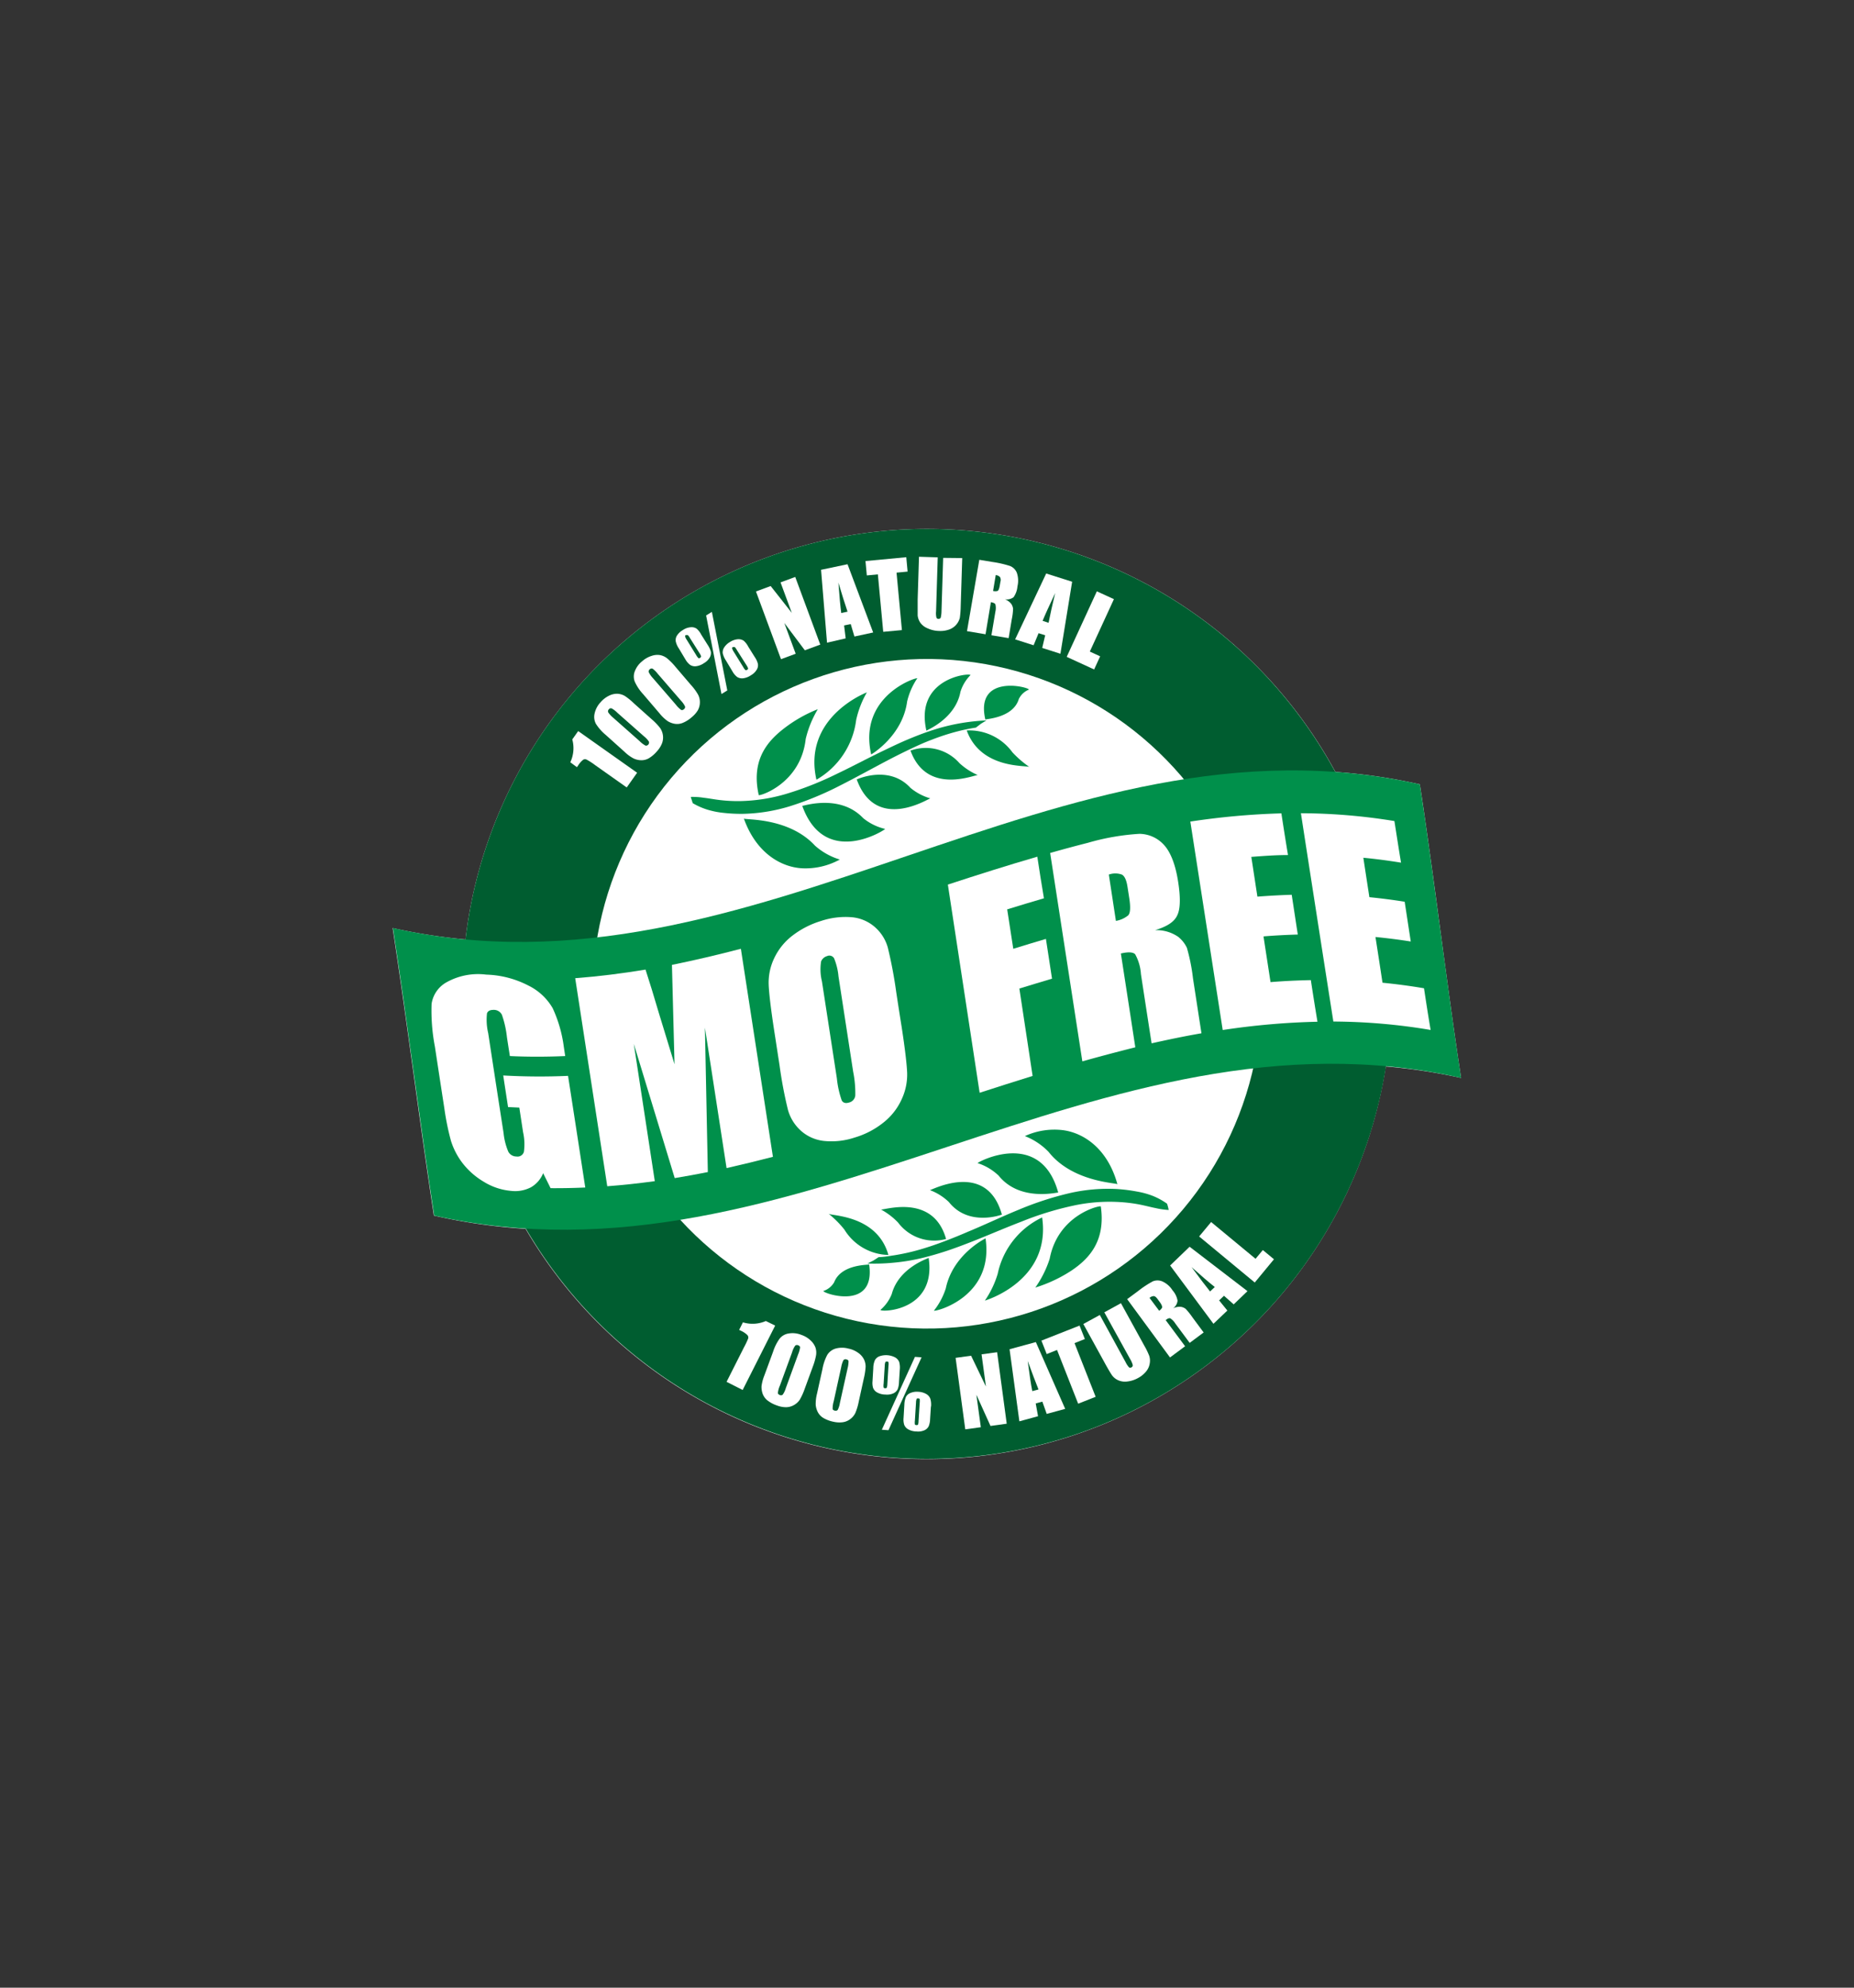 <svg id="Layer_1" data-name="Layer 1" xmlns="http://www.w3.org/2000/svg" viewBox="0 0 280 300"><rect x="0" y="0" width="280" height="300" fill="#333333" stroke="none"/><defs><style>.cls-1{fill:#fff;}.cls-2{fill:#005d30;}.cls-3{fill:#00904b;}</style></defs><title>GMO LOGO</title><path class="cls-1" d="M220.66,162.69c-2.08-13.5-4.15-30.81-6.23-44.31a85.48,85.48,0,0,0-12.75-1.87A70.19,70.19,0,0,0,70.3,141.79a85.55,85.55,0,0,1-11-1.72c2.08,13.5,4.15,29.9,6.23,43.4a87.6,87.6,0,0,0,13.85,2,70.18,70.18,0,0,0,129.91-24.51A86.07,86.07,0,0,1,220.66,162.69Z"/><circle class="cls-2" cx="140" cy="150" r="70.18" transform="translate(-22.12 24.24) rotate(-9.17)"/><circle class="cls-1" cx="140" cy="150" r="50.53" transform="translate(-42.69 56.6) rotate(-19.9)"/><path class="cls-3" d="M112.34,123.54c.07.24,6.74-.24,10.74,4.09a10,10,0,0,0,3.75,2.1,10.77,10.77,0,0,1-5.69,1.32C118,130.88,114.22,128.8,112.34,123.54Z"/><path class="cls-3" d="M121.16,121.62c0,.11,5.62-1.91,9.2,1.86a8.16,8.16,0,0,0,3.32,1.63C133.71,125.23,124.56,131.11,121.16,121.62Z"/><path class="cls-3" d="M129.39,117.64s4.87-2.27,8.12,1.28a8.31,8.31,0,0,0,3,1.58C140.48,120.36,132.33,125.76,129.39,117.64Z"/><path class="cls-3" d="M137.51,113.29a6.78,6.78,0,0,1,7.4,1.9A10.09,10.09,0,0,0,147.7,117C147.61,116.72,140.05,120.28,137.51,113.29Z"/><path class="cls-3" d="M146,110.25a8.05,8.05,0,0,1,6.91,3.31,15.81,15.81,0,0,0,2.61,2.24C155.42,115.42,148.21,116.3,146,110.25Z"/><path class="cls-3" d="M114.59,120c.06.2,6.33-1.68,7.09-8.46a15.86,15.86,0,0,1,1.83-4.5,21,21,0,0,0-5.23,3C115.78,112,113.43,114.84,114.59,120Z"/><path class="cls-3" d="M123.3,117.68a12.12,12.12,0,0,0,6-9,14.48,14.48,0,0,1,1.62-4.18S121.16,108.19,123.3,117.68Z"/><path class="cls-3" d="M131.57,113.87s4.73-2.75,5.43-8a10.61,10.61,0,0,1,1.53-3.49C138.46,102.17,129.57,105,131.57,113.87Z"/><path class="cls-3" d="M139.91,110.28c0-.06,4.37-1.76,5.14-5.86a6.14,6.14,0,0,1,1.52-2.53C146.46,101.52,138.1,102.34,139.91,110.28Z"/><path class="cls-3" d="M148.81,108.6c0-.09,4.18-.21,5.05-3.08a2.87,2.87,0,0,1,1.54-1.44C155.27,103.65,147.23,101.71,148.81,108.6Z"/><path class="cls-3" d="M104.32,120.28a10.92,10.92,0,0,1,2,.13c.65.07,1.47.23,2.38.34a23.27,23.27,0,0,0,3,.16,26.29,26.29,0,0,0,7.07-1.1,49.37,49.37,0,0,0,7.59-3c2.53-1.2,5-2.54,7.4-3.67,1.18-.57,2.33-1.11,3.43-1.57s2.16-.87,3.15-1.2a30.62,30.62,0,0,1,4.86-1.24,31.63,31.63,0,0,1,3.79-.4c-.29.16-.57.34-.85.51l-.76.58s-.69.09-1.88.35a33.83,33.83,0,0,0-4.79,1.48c-1,.37-2,.82-3.1,1.34s-2.23,1.08-3.4,1.69c-2.35,1.23-4.83,2.61-7.34,3.88a47.58,47.58,0,0,1-7.56,3.12,25.88,25.88,0,0,1-7,1.15,23.44,23.44,0,0,1-3-.14,12.71,12.71,0,0,1-2.41-.47,10.22,10.22,0,0,1-2.28-1Z"/><path class="cls-3" d="M168.76,178.75c0-.24-6.74-.27-10.4-4.9a10,10,0,0,0-3.58-2.38,10.72,10.72,0,0,1,5.79-.89C163.68,171,167.29,173.37,168.76,178.75Z"/><path class="cls-3" d="M159.82,180c0-.11-5.75,1.47-9-2.56a8.19,8.19,0,0,0-3.18-1.89C147.58,175.42,157.15,170.27,159.82,180Z"/><path class="cls-3" d="M151.31,183.32s-5,1.89-8-1.89a8.35,8.35,0,0,0-2.88-1.81C140.46,179.77,149,175,151.31,183.32Z"/><path class="cls-3" d="M142.88,187a6.8,6.8,0,0,1-7.24-2.47,10.41,10.41,0,0,0-2.63-2C133.07,182.84,140.88,179.87,142.88,187Z"/><path class="cls-3" d="M134.17,189.41a8,8,0,0,1-6.64-3.82,15,15,0,0,0-2.43-2.43C125.18,183.54,132.44,183.22,134.17,189.41Z"/><path class="cls-3" d="M166.25,182.09c-.05-.21-6.44,1.19-7.72,7.89a16,16,0,0,1-2.17,4.35,21.57,21.57,0,0,0,5.44-2.55C164.45,190,167,187.34,166.25,182.09Z"/><path class="cls-3" d="M157.39,183.75a12.16,12.16,0,0,0-6.71,8.5,14.48,14.48,0,0,1-1.94,4.05S158.78,193.38,157.39,183.75Z"/><path class="cls-3" d="M148.84,186.91s-4.92,2.38-6,7.54a10.56,10.56,0,0,1-1.79,3.36C141.08,198.05,150.16,195.87,148.84,186.91Z"/><path class="cls-3" d="M140.25,189.85c0,.07-4.49,1.43-5.57,5.45a6.08,6.08,0,0,1-1.71,2.4C133.05,198.09,141.45,197.91,140.25,189.85Z"/><path class="cls-3" d="M131.26,190.84c0,.1-4.19-.1-5.28,2.69a2.92,2.92,0,0,1-1.64,1.32C124.43,195.28,132.29,197.84,131.26,190.84Z"/><path class="cls-3" d="M176.5,182.62a11.29,11.29,0,0,1-2-.29c-.64-.12-1.44-.34-2.34-.52a22.8,22.8,0,0,0-3-.38,25.88,25.88,0,0,0-7.12.55,47.38,47.38,0,0,0-7.8,2.41c-2.62,1-5.21,2.14-7.66,3.09-1.23.48-2.41.92-3.55,1.3s-2.22.69-3.22.95a29.94,29.94,0,0,1-5,.86,29.44,29.44,0,0,1-3.81.11l.89-.44c.27-.17.54-.34.8-.52,0,0,.7,0,1.9-.21a32.22,32.22,0,0,0,4.89-1.1c1-.3,2.07-.67,3.2-1.1s2.3-.9,3.52-1.43c2.43-1,5-2.23,7.61-3.3a48.43,48.43,0,0,1,7.77-2.53,26.09,26.09,0,0,1,7.12-.61,24.65,24.65,0,0,1,3,.38,12.36,12.36,0,0,1,2.36.64,10.44,10.44,0,0,1,2.19,1.19C176.37,182,176.44,182.3,176.5,182.62Z"/><path class="cls-3" d="M220.66,162.69c-54.81-12.3-100.28,33.08-155.09,20.78-2.08-13.5-4.15-29.9-6.23-43.4,54.81,12.3,100.28-34,155.09-21.69C216.51,131.88,218.58,149.19,220.66,162.69Z"/><path class="cls-1" d="M85.36,159.39c-2.77.12-5.56.13-8.36,0-.15-1-.3-1.9-.44-2.85a15.2,15.2,0,0,0-.76-3.38,1.35,1.35,0,0,0-1.25-.74c-.52,0-.84.14-1,.51a8.78,8.78,0,0,0,.18,3q1.15,7.54,2.32,15.07a9.8,9.8,0,0,0,.71,2.81,1.38,1.38,0,0,0,1.22.74,1,1,0,0,0,1.14-.7A8.29,8.29,0,0,0,79,170.9l-.57-3.73-1.7-.08c-.24-1.59-.49-3.18-.73-4.77a97,97,0,0,0,9.79.06q1.31,8.43,2.6,16.85c-1.74.08-3.49.11-5.24.1-.37-.76-.75-1.51-1.12-2.26a4.32,4.32,0,0,1-1.83,2.12,5.19,5.19,0,0,1-3,.55,9.38,9.38,0,0,1-4.16-1.39,11.31,11.31,0,0,1-3.23-2.86,10.89,10.89,0,0,1-1.7-3.29,39.15,39.15,0,0,1-1-4.9q-.72-4.67-1.43-9.33a28.81,28.81,0,0,1-.5-6.46,4.48,4.48,0,0,1,2.34-3.3,9.78,9.78,0,0,1,5.92-1.11,14.71,14.71,0,0,1,6.34,1.64,8.6,8.6,0,0,1,3.69,3.43A20,20,0,0,1,85.15,158Z"/><path class="cls-1" d="M111.89,143.2q2.42,15.69,4.84,31.4c-2.35.61-4.69,1.18-7,1.7l-3.27-21.2q.23,10.91.44,21.8c-1.67.33-3.35.64-5,.91q-3.09-10.11-6.18-20.26,1.59,10.37,3.17,20.72c-2.38.33-4.78.59-7.18.77q-2.43-15.71-4.84-31.4c3.57-.27,7.11-.72,10.62-1.3q.9,2.76,2,6.51c.79,2.6,1.59,5.19,2.38,7.78q-.19-7.5-.39-15C104.91,144.93,108.41,144.11,111.89,143.2Z"/><path class="cls-1" d="M136.19,155.11q.72,4.72.81,6.77a8.79,8.79,0,0,1-.81,4,9.4,9.4,0,0,1-2.71,3.5,12.67,12.67,0,0,1-4.41,2.31,11.06,11.06,0,0,1-4.55.52A6.23,6.23,0,0,1,121,170.7a6.64,6.64,0,0,1-2-3.19,64.42,64.42,0,0,1-1.27-6.73c-.28-1.79-.55-3.58-.83-5.37q-.72-4.74-.81-6.76a8.55,8.55,0,0,1,.82-4,9.28,9.28,0,0,1,2.72-3.4A13.53,13.53,0,0,1,124,139a11.69,11.69,0,0,1,4.55-.57,6.1,6.1,0,0,1,3.53,1.45,6.39,6.39,0,0,1,2,3.13,66.54,66.54,0,0,1,1.27,6.71Q135.76,152.43,136.19,155.11Zm-9.56-7.76a9.29,9.29,0,0,0-.67-2.73.83.83,0,0,0-1.07-.31,1.38,1.38,0,0,0-.88.79,7.52,7.52,0,0,0,.12,3q1.13,7.33,2.26,14.67a14.33,14.33,0,0,0,.73,3.31c.21.38.59.49,1.12.32a1.22,1.22,0,0,0,.93-1.06,16.47,16.47,0,0,0-.32-3.58Z"/><path class="cls-1" d="M143.15,133.51c4.49-1.47,9-2.9,13.51-4.21.32,2.09.64,4.19,1,6.28q-2.77.81-5.55,1.67c.31,2,.61,4,.92,5.95,1.64-.51,3.29-1,4.93-1.49q.47,3,.92,6c-1.64.48-3.29,1-4.93,1.49q1,6.58,2,13.19c-2.66.82-5.32,1.68-8,2.54Z"/><path class="cls-1" d="M158.6,128.74q2.84-.81,5.68-1.53a35.62,35.62,0,0,1,7.8-1.36,5.08,5.08,0,0,1,3.67,1.63c1,1.06,1.77,2.94,2.18,5.62q.57,3.66-.15,5.08c-.47,1-1.59,1.68-3.33,2.21a5.75,5.75,0,0,1,3.48,1,4.7,4.7,0,0,1,1.32,1.66,28.56,28.56,0,0,1,.92,4.61c.43,2.77.85,5.53,1.28,8.29-2.53.44-5,.95-7.53,1.52q-.81-5.22-1.61-10.44a7.14,7.14,0,0,0-.87-3q-.49-.51-2.16-.12c.73,4.72,1.46,9.45,2.18,14.16q-4,1-8,2.12Zm8.86,3.25c.36,2.33.71,4.66,1.07,7a4,4,0,0,0,1.85-.83c.33-.34.38-1.2.17-2.58l-.27-1.73c-.15-1-.43-1.61-.83-1.84A2.89,2.89,0,0,0,167.46,132Z"/><path class="cls-1" d="M179.77,124a112.39,112.39,0,0,1,13.75-1.24c.32,2.1.65,4.19,1,6.29-1.85,0-3.7.14-5.54.28.31,2,.61,4,.92,6,1.72-.13,3.44-.23,5.18-.28.31,2,.61,4,.92,6-1.74.05-3.46.14-5.18.28.35,2.3.71,4.6,1.06,6.9q3-.24,6.09-.3.48,3.15,1,6.28a111.86,111.86,0,0,0-14.31,1.25Z"/><path class="cls-1" d="M196.47,122.74a89.48,89.48,0,0,1,14.12,1.18c.33,2.09.65,4.19,1,6.28-1.91-.31-3.8-.56-5.69-.74.3,2,.61,4,.91,5.95,1.77.18,3.55.4,5.33.69.31,2,.61,4,.92,6q-2.67-.42-5.33-.68.54,3.45,1.06,6.9c2.08.21,4.17.48,6.27.84.32,2.1.64,4.19,1,6.29a90.18,90.18,0,0,0-14.69-1.27Q198.9,138.45,196.47,122.74Z"/><path class="cls-1" d="M117.07,200.07l-4.91,9.72-2.43-1.23,2.63-5.21A12.45,12.45,0,0,0,113,202a.56.56,0,0,0-.13-.5,3.33,3.33,0,0,0-1-.66l-.24-.12.57-1.14a5,5,0,0,0,3.46-.2Z"/><path class="cls-1" d="M122.77,206.23l-1.25,3.41a9.18,9.18,0,0,1-.75,1.64,2.56,2.56,0,0,1-.89.8,2.44,2.44,0,0,1-1.2.31,3.83,3.83,0,0,1-1.33-.26,4.88,4.88,0,0,1-1.45-.77,2.26,2.26,0,0,1-.72-1,3.07,3.07,0,0,1-.17-1.14,6.56,6.56,0,0,1,.43-1.63l1.31-3.56a7.14,7.14,0,0,1,1-2,2.17,2.17,0,0,1,1.38-.77,3.53,3.53,0,0,1,1.91.22,3.78,3.78,0,0,1,1.39.84,2.76,2.76,0,0,1,.73,1.08,2.5,2.5,0,0,1,.09,1.12A9.56,9.56,0,0,1,122.77,206.23Zm-2.24-1.8a4.16,4.16,0,0,0,.3-1.05c0-.16-.1-.27-.3-.34a.39.39,0,0,0-.45.08,3.31,3.31,0,0,0-.46,1l-1.83,5a3.62,3.62,0,0,0-.31,1.11c0,.14.11.25.3.32a.38.38,0,0,0,.45-.08,3.27,3.27,0,0,0,.44-.94Z"/><path class="cls-1" d="M130.47,208l-.78,3.55a8.58,8.58,0,0,1-.52,1.73,2.55,2.55,0,0,1-.77.91,2.37,2.37,0,0,1-1.15.47,4,4,0,0,1-1.36-.07,5,5,0,0,1-1.53-.57,2.27,2.27,0,0,1-.86-.91,3,3,0,0,1-.31-1.1,6.43,6.43,0,0,1,.2-1.67l.82-3.71a7.33,7.33,0,0,1,.73-2.14,2.23,2.23,0,0,1,1.26-.95,3.64,3.64,0,0,1,1.92,0,3.8,3.8,0,0,1,1.5.65,2.68,2.68,0,0,1,.87,1,2.55,2.55,0,0,1,.24,1.09A9.68,9.68,0,0,1,130.47,208ZM128,206.55a4.48,4.48,0,0,0,.15-1.08c0-.16-.14-.26-.34-.3a.38.38,0,0,0-.44.14,3.87,3.87,0,0,0-.32,1l-1.14,5.19a3.82,3.82,0,0,0-.16,1.13c0,.14.14.23.34.28a.39.39,0,0,0,.44-.14,3.43,3.43,0,0,0,.31-1Z"/><path class="cls-1" d="M135.89,206.73l-.12,1.87a3.18,3.18,0,0,1-.2,1.08,1.38,1.38,0,0,1-.63.61,2.38,2.38,0,0,1-1.22.19,2.62,2.62,0,0,1-1.29-.34,1.36,1.36,0,0,1-.57-.66,2.64,2.64,0,0,1-.09-1l.12-2a3,3,0,0,1,.24-1.18,1.27,1.27,0,0,1,.67-.59,3,3,0,0,1,2.4.17,1.41,1.41,0,0,1,.6.68A3.23,3.23,0,0,1,135.89,206.73Zm3.29-1.87-5,11-1-.07,5-11Zm-5,1.29a1.64,1.64,0,0,0,0-.54c0-.07-.1-.11-.23-.11a.23.23,0,0,0-.24.09,1.54,1.54,0,0,0-.09.52l-.17,2.74a1.81,1.81,0,0,0,0,.57c0,.06.11.1.24.11a.25.25,0,0,0,.24-.1,1.9,1.9,0,0,0,.08-.5Zm6.41,6.14-.12,1.88a3.2,3.2,0,0,1-.21,1.08,1.29,1.29,0,0,1-.63.61,2.34,2.34,0,0,1-1.21.19,2.62,2.62,0,0,1-1.29-.34,1.36,1.36,0,0,1-.57-.66,2.66,2.66,0,0,1-.1-1.05l.12-2a3.47,3.47,0,0,1,.24-1.17,1.3,1.3,0,0,1,.68-.59,2.49,2.49,0,0,1,1.17-.18,2.64,2.64,0,0,1,1.24.35,1.41,1.41,0,0,1,.59.69A3.11,3.11,0,0,1,140.61,212.29Zm-1.69-.57a2.6,2.6,0,0,0,0-.54q0-.1-.24-.12c-.12,0-.2,0-.23.09a1.63,1.63,0,0,0-.09.53l-.17,2.74a2.1,2.1,0,0,0,0,.56c0,.06.11.1.24.11a.23.23,0,0,0,.24-.09,1.71,1.71,0,0,0,.07-.5Z"/><polygon class="cls-1" points="150.59 204.09 152.04 214.88 149.59 215.22 147.46 210.51 148.13 215.41 145.78 215.73 144.32 204.94 146.66 204.62 148.9 209.27 148.24 204.41 150.59 204.09"/><path class="cls-1" d="M156.44,202.56l4.43,10.08-2.79.76-.66-1.85-1,.27.35,1.93-2.82.77-1.48-10.88Zm.4,7.15c-.47-1.15-1-2.59-1.63-4.3.27,2.09.5,3.61.69,4.55Z"/><polygon class="cls-1" points="163.04 200.07 163.84 202.1 162.28 202.72 165.47 210.82 162.83 211.86 159.64 203.75 158.08 204.37 157.28 202.34 163.04 200.07"/><path class="cls-1" d="M169.29,196.69l3.51,6.38a11.24,11.24,0,0,1,.76,1.56,2.34,2.34,0,0,1,.08,1.14,2.49,2.49,0,0,1-.53,1.2,3.93,3.93,0,0,1-1.21,1,4.3,4.3,0,0,1-1.66.54,2.56,2.56,0,0,1-1.39-.2,2.38,2.38,0,0,1-.91-.74c-.22-.32-.63-1-1.22-2.09l-3.11-5.65,2.49-1.36L170,205.6a3.21,3.21,0,0,0,.51.77.31.31,0,0,0,.37,0,.33.33,0,0,0,.19-.36,3.69,3.69,0,0,0-.42-.94l-3.87-7Z"/><path class="cls-1" d="M170.23,196.08l1.61-1.19a15.24,15.24,0,0,1,2.27-1.5,1.88,1.88,0,0,1,1.4,0,3.53,3.53,0,0,1,1.57,1.36,3.15,3.15,0,0,1,.76,1.56,1.62,1.62,0,0,1-.68,1.16,2.14,2.14,0,0,1,1.24-.22,1.61,1.61,0,0,1,.67.3,10.79,10.79,0,0,1,1,1.25l1.71,2.31-2.11,1.57-2.16-2.91a2.52,2.52,0,0,0-.76-.79c-.15-.06-.39,0-.7.27l2.93,3.94-2.28,1.69Zm3.38-.19,1.45,1.94a1.26,1.26,0,0,0,.46-.5c0-.15-.07-.41-.36-.8l-.35-.48c-.21-.28-.39-.42-.56-.43A1,1,0,0,0,173.61,195.89Z"/><path class="cls-1" d="M179.66,188.17l8.74,6.7-2.08,2-1.47-1.3-.73.7,1.24,1.53-2.1,2L176.72,191Zm3.8,6.08c-1-.79-2.13-1.78-3.5-3q1.88,2.55,2.79,3.67Z"/><polygon class="cls-1" points="182.91 184.44 189.62 189.99 190.72 188.67 192.4 190.06 189.5 193.57 181.1 186.62 182.91 184.44"/><path class="cls-1" d="M87.32,110.34l8.9,6.29-1.57,2.22-4.77-3.37a10,10,0,0,0-1.28-.83.56.56,0,0,0-.5,0,3.3,3.3,0,0,0-.81.92l-.16.22-1-.74a5,5,0,0,0,.3-3.45Z"/><path class="cls-1" d="M95.74,106.16l2.71,2.42a8.59,8.59,0,0,1,1.25,1.31,2.52,2.52,0,0,1,.42,1.12,2.46,2.46,0,0,1-.16,1.23,4,4,0,0,1-.73,1.14A5,5,0,0,1,98,114.44a2.24,2.24,0,0,1-1.21.3,2.83,2.83,0,0,1-1.11-.27,5.9,5.9,0,0,1-1.36-1l-2.83-2.54A7.24,7.24,0,0,1,90,109.25a2.23,2.23,0,0,1-.2-1.56,3.62,3.62,0,0,1,.9-1.7,4.05,4.05,0,0,1,1.3-1,2.68,2.68,0,0,1,1.28-.28,2.51,2.51,0,0,1,1.07.32A9.39,9.39,0,0,1,95.74,106.16Zm-2.5,1.42a3.84,3.84,0,0,0-.86-.66.37.37,0,0,0-.43.14.41.41,0,0,0-.09.46,3.82,3.82,0,0,0,.73.79l4,3.54a3.79,3.79,0,0,0,.91.69.47.47,0,0,0,.5-.61,3.3,3.3,0,0,0-.7-.76Z"/><path class="cls-1" d="M102,100.63l2.36,2.76a8,8,0,0,1,1.07,1.46,2.45,2.45,0,0,1,.27,1.16,2.51,2.51,0,0,1-.32,1.21,4,4,0,0,1-.88,1,4.78,4.78,0,0,1-1.38.88,2.24,2.24,0,0,1-1.24.14,3,3,0,0,1-1.06-.41,6.2,6.2,0,0,1-1.22-1.17l-2.47-2.89a7.06,7.06,0,0,1-1.26-1.88,2.13,2.13,0,0,1,0-1.57A3.56,3.56,0,0,1,97,99.79a3.84,3.84,0,0,1,1.42-.8,2.62,2.62,0,0,1,1.3-.11,2.49,2.49,0,0,1,1,.46A9.06,9.06,0,0,1,102,100.63Zm-2.66,1.07a4.28,4.28,0,0,0-.77-.77.38.38,0,0,0-.44.09.4.4,0,0,0-.15.44,3.66,3.66,0,0,0,.62.88l3.46,4a4,4,0,0,0,.81.81.4.4,0,0,0,.42-.11.38.38,0,0,0,.16-.43,3.33,3.33,0,0,0-.6-.85Z"/><path class="cls-1" d="M105.9,95.78l1,1.59a3.45,3.45,0,0,1,.46,1,1.35,1.35,0,0,1-.17.86,2.27,2.27,0,0,1-.88.86,2.64,2.64,0,0,1-1.25.47,1.37,1.37,0,0,1-.84-.21,2.73,2.73,0,0,1-.69-.8l-1-1.67a3.11,3.11,0,0,1-.48-1.1,1.27,1.27,0,0,1,.2-.87,2.54,2.54,0,0,1,.87-.81,2.44,2.44,0,0,1,1.2-.43,1.36,1.36,0,0,1,.88.21A2.92,2.92,0,0,1,105.9,95.78Zm-1.71.5a1.64,1.64,0,0,0-.32-.43c-.06,0-.15,0-.26,0s-.15.13-.14.21a1.53,1.53,0,0,0,.23.48l1.44,2.33a2,2,0,0,0,.34.46.27.27,0,0,0,.26-.05c.1-.07.15-.14.14-.22a1.52,1.52,0,0,0-.22-.45Zm3.32-3.93,2.33,11.86-.88.54-2.32-11.86ZM113,97.59l1,1.6a3.1,3.1,0,0,1,.46,1,1.26,1.26,0,0,1-.16.86,2.34,2.34,0,0,1-.88.86,2.64,2.64,0,0,1-1.25.47,1.4,1.4,0,0,1-.85-.21,2.72,2.72,0,0,1-.68-.8l-1-1.67a3.38,3.38,0,0,1-.49-1.1,1.34,1.34,0,0,1,.21-.87,2.52,2.52,0,0,1,.86-.82,2.61,2.61,0,0,1,1.21-.43,1.41,1.41,0,0,1,.88.22A3,3,0,0,1,113,97.59Zm-1.72.51a2.12,2.12,0,0,0-.31-.44c-.07,0-.15,0-.26,0s-.15.14-.14.21a1.82,1.82,0,0,0,.23.48l1.45,2.34a1.9,1.9,0,0,0,.33.45.27.27,0,0,0,.26-.05c.1-.06.15-.13.14-.21a1.81,1.81,0,0,0-.23-.46Z"/><polygon class="cls-1" points="120.1 87.08 123.88 97.29 121.55 98.15 118.45 94.02 120.17 98.67 117.95 99.49 114.17 89.27 116.39 88.45 119.58 92.5 117.88 87.9 120.1 87.08"/><path class="cls-1" d="M128,85.16l3.87,10.3-2.83.61-.56-1.88-1,.21.24,1.95L124.9,97,124,86Zm0,7.16c-.4-1.18-.86-2.64-1.38-4.39.15,2.1.3,3.63.43,4.59Z"/><polygon class="cls-1" points="136.87 84.1 137.07 86.27 135.4 86.43 136.21 95.1 133.39 95.36 132.58 86.69 130.91 86.85 130.71 84.68 136.87 84.1"/><path class="cls-1" d="M145.32,84.23l-.23,7.28a14.4,14.4,0,0,1-.13,1.73A2.53,2.53,0,0,1,143.38,95a3.9,3.9,0,0,1-1.54.23,4.3,4.3,0,0,1-1.71-.38A2.57,2.57,0,0,1,139,94a2.39,2.39,0,0,1-.41-1.11c0-.38,0-1.19,0-2.42l.2-6.44,2.83.09-.25,8.16a2.88,2.88,0,0,0,.05.91.28.28,0,0,0,.3.21.33.33,0,0,0,.36-.2,4.65,4.65,0,0,0,.11-1l.25-8Z"/><path class="cls-1" d="M147.9,84.49l2,.33a16.12,16.12,0,0,1,2.66.61,1.87,1.87,0,0,1,1,1,3.65,3.65,0,0,1,.1,2.07,3.28,3.28,0,0,1-.59,1.64,1.71,1.71,0,0,1-1.32.31,2.12,2.12,0,0,1,1,.73,1.7,1.7,0,0,1,.25.7,9.12,9.12,0,0,1-.2,1.6l-.47,2.83-2.6-.43.6-3.57a2.44,2.44,0,0,0,0-1.09c-.07-.16-.3-.27-.68-.33l-.81,4.84-2.8-.47Zm2.48,2.31-.4,2.39a1.32,1.32,0,0,0,.68,0c.14-.07.25-.33.33-.81l.1-.59a.87.87,0,0,0-.07-.7A1,1,0,0,0,150.38,86.8Z"/><path class="cls-1" d="M161.92,87.8l-1.77,10.87-2.75-.88.45-1.91-1-.31-.75,1.82-2.79-.89L158,86.56ZM158.36,94c.24-1.22.57-2.72,1-4.49-.9,1.9-1.54,3.3-1.9,4.19Z"/><polygon class="cls-1" points="168.23 90.43 164.59 98.34 166.15 99.06 165.24 101.04 161.1 99.14 165.65 89.25 168.23 90.43"/></svg>